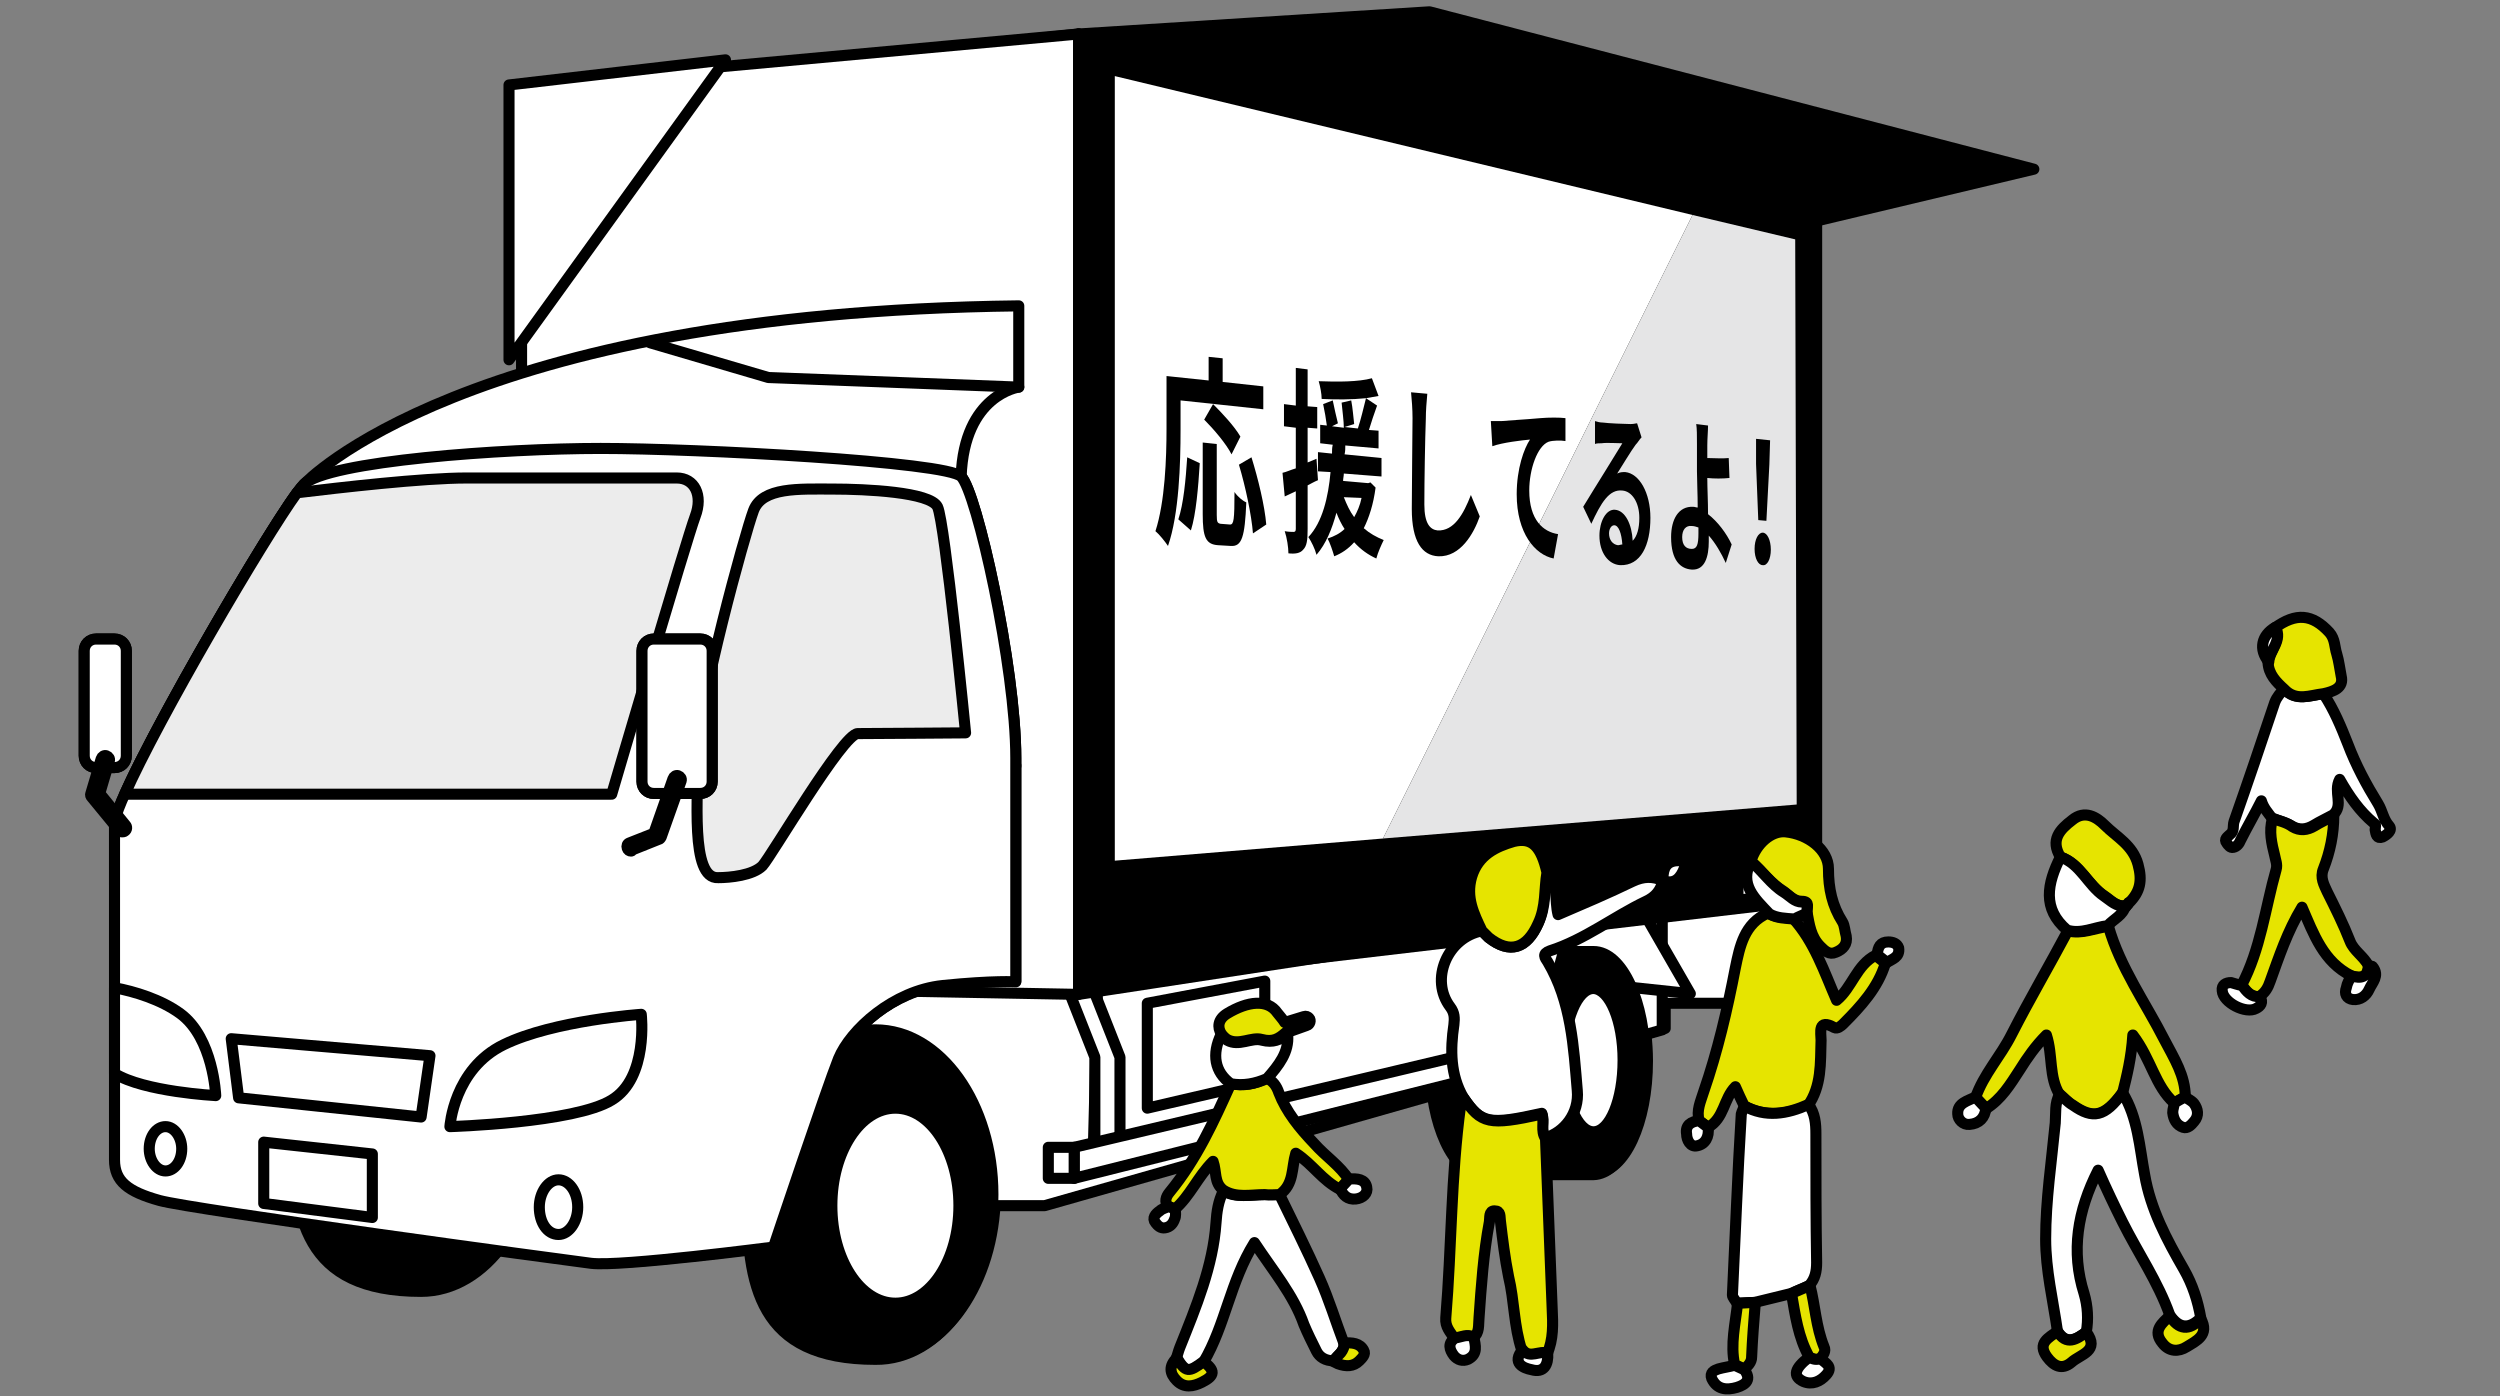 <?xml version="1.0" encoding="utf-8"?>
<!-- Generator: Adobe Illustrator 23.1.1, SVG Export Plug-In . SVG Version: 6.00 Build 0)  -->
<svg version="1.1" id="レイヤー_1" xmlns="http://www.w3.org/2000/svg" xmlns:xlink="http://www.w3.org/1999/xlink" x="0px"
	 y="0px" viewBox="0 0 338.4 189" style="enable-background:new 0 0 338.4 189;" xml:space="preserve">
<rect x="0" y="0" width="338.4" height="189" fill="#808080" stroke="none"/>
<style type="text/css">
	.st0{fill:none;}
	.st1{fill:#FFFFFF;stroke:#000000;stroke-width:1.5;stroke-linecap:round;stroke-linejoin:round;stroke-miterlimit:10;}
	.st2{stroke:#000000;stroke-width:1.5;stroke-linecap:round;stroke-linejoin:round;stroke-miterlimit:10;}
	.st3{fill:#FFFFFF;stroke:#000000;stroke-width:1.5;stroke-linejoin:round;stroke-miterlimit:10;}
	.st4{fill:#ECECEC;stroke:#000000;stroke-width:1.5;stroke-linecap:round;stroke-linejoin:round;stroke-miterlimit:10;}
	.st5{fill:#FFFFFF;}
	.st6{fill:#E5E5E6;}
	.st7{stroke:#000000;stroke-width:1.5;stroke-linejoin:round;stroke-miterlimit:10;}
	.st8{fill:#E6E400;stroke:#000000;stroke-width:1.5;stroke-linejoin:round;stroke-miterlimit:10;}
</style>
<title>imgVoice2</title>
<g>
	<rect x="2450" y="344.5" class="st0" width="337.5" height="189"/>
	<g>
		<g>
			<g>
				<path class="st1" d="M2695.3,375.2l-99.6-25.4l-75.3,8.3v45.3c0,0-27,4.9-29.4,7.3c-0.2,0.2-0.6,0.7-1,1.2l0,0c0,0,0,0,0,0
					c-0.4,0.6-0.9,1.3-1.5,2.2c0,0,0,0,0,0c-0.4,0.6-0.8,1.2-1.2,1.9c0,0,0,0,0,0c-0.4,0.7-0.9,1.4-1.4,2.2c0,0,0,0,0,0
					c-1.2,2-2.6,4.2-4,6.6c0,0,0,0,0,0c-0.6,1-1.1,1.9-1.7,2.9c0,0,0,0,0,0c-7,12-14.7,26.2-14.7,28.7c0,2.1,0,12.2,0,22.3
					c0,0,0,0,0,0c0,4,0,8.1,0,11.6c0,0,0,0,0,0c0,6,0,10.6,0,11.5c0,2.9,1.8,4.3,6.1,5.5c1.6,0.5,9.7,1.7,19.3,3.1
					c1.9,5.7,6.3,9.3,15.9,9.3c4.1,0,7.7-2.1,10.6-5.6c6.5,0.9,11.4,1.5,12.6,1.7c3,0.4,15.4-1,21.4-1.8c0.9,8.7,4.5,15,17.1,15
					c8.4,0,15.3-9.2,15.9-20.9h7l52.5-14.9c0.9,6.2,3.5,10.7,6.7,10.7h15.1c3.9,0,7-6.7,7-15.1c0-1.3-0.1-2.5-0.2-3.7l2.6-0.7V481
					h14.5v-15.4l6-0.9V375.2z"/>
				<g>
					<rect x="2672.4" y="464.2" class="st1" width="16.8" height="16.8"/>
					<polygon class="st1" points="2581.3,508.4 2591.1,508.4 2674.8,484.6 2674.8,464.2 2561.2,474.1 2561.2,489.3 					"/>
					<polygon class="st1" points="2671.3,467.3 2678.5,479.7 2653,477 2654.6,466.4 					"/>
					<path class="st2" d="M2672.4,489.1c0-8.3-3.1-15.1-7-15.1l0,0h-15.1c-3.9,0-7,6.7-7,15.1c0,8.3,3.1,15.1,7,15.1h15.1l0,0
						C2669.3,504.2,2672.4,497.4,2672.4,489.1z"/>
					<polygon class="st1" points="2663,468 2656.8,490.4 2636.2,488.4 2642.7,466.4 					"/>
					<g>
						<polygon class="st1" points="2649.8,469.4 2598.4,477.5 2597.8,500.5 2649.8,489.6 						"/>
						<polygon class="st1" points="2597.2,477.9 2593.8,477.9 2597.9,488.3 2597.9,502.1 2601.3,502.1 2601.3,488.3 						"/>
						<polygon class="st1" points="2595.1,504.7 2653.8,490 2653.8,486.6 2595.1,500.5 						"/>
						<rect x="2591.6" y="500.5" class="st1" width="3.5" height="4.2"/>
					</g>
					<g>
						<path class="st2" d="M2584.2,507c0-12.3-7.1-22.3-15.9-22.3c-10.6,0-17.4,10-17.4,22.3c0,12.3,1.5,22.3,17.4,22.3
							C2577,529.3,2584.2,519.3,2584.2,507z"/>
						<ellipse class="st1" cx="2570.9" cy="508.4" rx="8.6" ry="13.2"/>
					</g>
					<g>
						<path class="st2" d="M2522.6,497.7c0-12.3-7.1-22.3-15.9-22.3c-10.6,0-17.4,10-17.4,22.3c0,12.3,1.5,22.3,17.4,22.3
							C2515.5,520.1,2522.6,510.1,2522.6,497.7z"/>
						<ellipse class="st1" cx="2509.4" cy="499.2" rx="8.6" ry="13.2"/>
					</g>
					<path class="st1" d="M2669.4,488.8c0,5.4-1.8,9.7-4,9.7c-2.2,0-4-4.3-4-9.7c0-5.4,1.8-9.7,4-9.7
						C2667.6,479.1,2669.4,483.4,2669.4,488.8z"/>
					<polygon class="st1" points="2620.9,491.5 2605,495.3 2605,481 2620.9,478 					"/>
				</g>
				<g>
					<g>
						<g>
							<g>
								<g>
									<polygon class="st1" points="2520.4,356.7 2595.7,349.8 2595.7,479.8 2520.4,478.4 									"/>
									<polygon class="st1" points="2595.7,349.8 2695.3,375.2 2695.3,464.7 2595.7,479.8 									"/>
								</g>
							</g>
						</g>
					</g>
				</g>
				<g>
					<path class="st3" d="M2535.6,469.1c4.9-0.7,21.3-3.9,21.3-3.9s8.7-16,10.5-16c1.3,0,13.5-0.2,19.8-0.3c0-0.4,0-0.7,0-1.1
						c0-12.3-5.3-36.1-7.4-38.1c-2-2-35.7-3.8-48.8-3.8s-37,1.7-40.2,4.9c-3.2,3.2-25.6,41.6-25.6,45.9c0,1.1,0,4.2,0,8.3
						c6.7,2.1,18,5.1,27.5,5.1C2507.2,470,2530.7,469.8,2535.6,469.1z"/>
					<path class="st3" d="M2567.4,449.2c-1.8,0-10.5,16-10.5,16s-16.4,3.3-21.3,3.9c-4.9,0.7-28.4,1-42.8,1c-9.4,0-20.8-3-27.5-5.1
						c0,12.7,0,35,0,37.2c0,2.9,1.8,4.3,6.1,5.5c4.3,1.2,54.4,8,58.4,8.5c4,0.5,24.7-2.2,24.7-2.2s7.2-21.5,8.8-25.5
						c1.6-3.9,7.4-9.2,14.1-9.9c6.8-0.7,9.8-0.5,9.8-0.5s0-17,0-29.2C2580.9,449,2568.7,449.2,2567.4,449.2z"/>
					<g>
						<path class="st1" d="M2490.9,410.7c0,0,21.5-23.2,96.7-24.1v11c0,0-7.4,1-7.8,12.1"/>
						<path class="st1" d="M2587.2,478.1c0,0,0-18,0-30.3s-5.3-36.1-7.4-38.1c-2-2-35.7-3.8-48.8-3.8s-37,1.7-40.2,4.9
							c-3.2,3.2-25.6,41.6-25.6,45.9c0,4.3,0,42.6,0,45.5c0,2.9,1.8,4.3,6.1,5.5c4.3,1.2,54.4,8,58.4,8.5c4,0.5,24.7-2.2,24.7-2.2
							s7.2-21.5,8.8-25.5c1.6-3.9,7.4-9.2,14.1-9.9C2584.2,477.9,2587.2,478.1,2587.2,478.1z"/>
						<polygon class="st1" points="2500.2,510 2485.4,508.1 2485.4,499.8 2500.2,501.4 						"/>
						<path class="st4" d="M2544.2,446.8c0-6.2,6.3-29.2,7.5-32.4c1.2-3.2,6.2-2.9,10.7-2.9c4.5,0,13.2,0.4,14.2,2.4
							c1,2,3.8,30.6,3.8,30.6s-12.6,0.1-14.6,0.1c-2,0-11.7,16.6-12.9,17.9c-1.3,1.3-4.4,1.6-6,1.6
							C2543.1,464.2,2544.2,453,2544.2,446.8z"/>
						<path class="st4" d="M2543.8,415.1c1.1-2.9-0.1-5.2-2.5-5.2s-20,0-28.4,0c-6,0-17.2,1.3-23,2c-4.5,6.2-18.9,30.8-23.3,40.8
							h65.9C2532.6,452.7,2542.8,418,2543.8,415.1z"/>
						<polygon class="st3" points="2506.7,496.4 2482,493.8 2481,485.8 2507.9,488.2 						"/>
						<path class="st3" d="M2527.9,508.6c0,2-1.2,3.7-2.6,3.7c-1.5,0-2.6-1.6-2.6-3.7c0-2,1.2-3.7,2.6-3.7
							C2526.7,504.9,2527.9,506.6,2527.9,508.6z"/>
						<path class="st3" d="M2474.3,500.8c0,1.7-1,3-2.2,3s-2.2-1.4-2.2-3c0-1.7,1-3,2.2-3S2474.3,499.1,2474.3,500.8z"/>
						<g>
							<g>
								<path class="st3" d="M2466.8,447.5c0,0.9-0.7,1.6-1.6,1.6h-2.5c-0.9,0-1.6-0.7-1.6-1.6v-14.2c0-0.9,0.7-1.6,1.6-1.6h2.5
									c0.9,0,1.6,0.7,1.6,1.6V447.5z"/>
								<path class="st1" d="M2466.8,447.5c0,0.9-0.7,1.6-1.6,1.6h-2.5c-0.9,0-1.6-0.7-1.6-1.6v-14.2c0-0.9,0.7-1.6,1.6-1.6h2.5
									c0.9,0,1.6,0.7,1.6,1.6V447.5z"/>
							</g>
							<path class="st3" d="M2466.2,457.8c-0.2,0-0.3-0.1-0.4-0.2l-3.7-4.5c-0.1-0.1-0.2-0.3-0.1-0.5l1.4-4.7
								c0.1-0.3,0.4-0.5,0.7-0.4c0.3,0.1,0.5,0.4,0.4,0.7l-1.3,4.4l3.5,4.3c0.2,0.2,0.2,0.6-0.1,0.8
								C2466.5,457.8,2466.4,457.8,2466.2,457.8z"/>
						</g>
						<g>
							<g>
								<path class="st3" d="M2546.1,451c0,0.9-0.7,1.6-1.6,1.6h-6.3c-0.9,0-1.6-0.7-1.6-1.6v-17.7c0-0.9,0.7-1.6,1.6-1.6h6.3
									c0.9,0,1.6,0.7,1.6,1.6V451z"/>
								<path class="st1" d="M2546.1,451c0,0.9-0.7,1.6-1.6,1.6h-6.3c-0.9,0-1.6-0.7-1.6-1.6v-17.7c0-0.9,0.7-1.6,1.6-1.6h6.3
									c0.9,0,1.6,0.7,1.6,1.6V451z"/>
							</g>
							<path class="st3" d="M2535.1,460.4c-0.2,0-0.4-0.1-0.5-0.4c-0.1-0.3,0-0.6,0.3-0.7l3.3-1.3l2.6-7.4c0.1-0.3,0.4-0.5,0.7-0.4
								c0.3,0.1,0.5,0.4,0.4,0.7l-2.7,7.6c-0.1,0.2-0.2,0.3-0.3,0.3l-3.5,1.4C2535.3,460.4,2535.2,460.4,2535.1,460.4z"/>
						</g>
						<path class="st3" d="M2510.6,497.7c0,0,0.5-7.8,7.3-11.1c6.8-3.3,18.6-4.1,18.6-4.1s1,8.6-4,11.6
							C2527.6,497.2,2510.6,497.7,2510.6,497.7z"/>
						<path class="st1" d="M2474.1,482.5c-2.6-1.9-6.2-3-8.9-3.5c0,4,0,8.1,0,11.6c4,2.5,13.7,3,13.7,3S2478.6,485.7,2474.1,482.5z"
							/>
					</g>
				</g>
			</g>
			<g>
				<polygon points="2695.4,467.7 2595.9,479.5 2595.9,349.7 2695.1,375.1 				"/>
				<polygon class="st5" points="2689.9,464.7 2692.4,464.4 2692.4,465.5 2689.9,465.8 				"/>
				<polygon class="st5" points="2685.7,465.1 2688.3,464.8 2688.3,466 2685.7,466.2 				"/>
				<g>
					<polygon class="st5" points="2600.6,355.5 2600.6,461.8 2637,458.8 2678.9,374.3 					"/>
					<polygon class="st6" points="2692.7,377.6 2678.9,374.3 2637,458.8 2693,454.1 					"/>
				</g>
			</g>
			<polyline class="st1" points="2537.7,391.7 2553.8,396.3 2587.6,397.6 			"/>
			<polygon class="st1" points="2518.6,356.8 2547.9,353.3 2518.6,394 			"/>
			<polygon class="st7" points="2595.7,349.8 2643.2,346.8 2725,368.1 2695.3,375.2 2595.7,349.8 			"/>
		</g>
		<g>
			<path class="st3" d="M2764.3,439.1c1.4,2.1,2.4,4.5,3.3,6.8c1.1,2.9,2.5,5.5,4.1,8.1c0.6,1,0.7,2.1,1.5,3
				c0.5,0.6-0.3,1.2-0.9,1.5c-0.8,0.3-0.9-0.4-1-1c0-0.3,0.2-0.7-0.2-0.9c-1.9-1.6-3.3-3.6-4.6-5.9c-0.9,1.7,0.6,3.5-0.9,4.8
				c-0.9,0.5-1.8,0.9-2.6,1.4c-1,0.6-2,0.7-3,0.1c-0.9-0.5-1.8-0.7-2.7-1.1c-0.5-0.7-1.1-1.3-1.4-2.3c-0.9,1.8-1.9,3.5-2.8,5.3
				c-0.2,0.5-0.5,0.9-1,1c-0.4,0.1-0.7-0.3-0.9-0.6c-0.4-0.5,0.1-0.8,0.4-1.1c0.7-0.5,0.4-1.2,0.6-1.8c1.9-5.4,3.7-10.7,5.5-16.1
				c0.3-0.8,0.8-1.3,1.3-1.9C2760.6,440.2,2762.5,439.3,2764.3,439.1z"/>
			<path class="st8" d="M2757.3,456c0.9,0.3,1.9,0.5,2.7,1.1c1,0.6,2,0.5,3-0.1c0.8-0.5,1.7-0.9,2.6-1.4c0,2.5-0.5,4.9-1.4,7.2
				c-0.5,1.2,0.1,2.2,0.5,3.1c1.1,2.2,2.2,4.4,3.1,6.7c0.5,1.3,1.8,2,2.5,3.3c0,1.6-1,1.8-2.3,1.4c-3.8-1.9-5.1-5.6-6.7-9.3
				c-2,3.3-3.1,6.7-4.3,10c-0.3,0.9-0.7,1.6-1.5,2.1c-1.2,0.1-1.8-0.7-2.4-1.5c2.6-4.9,3.2-10.4,4.7-15.7c0.2-0.7-0.1-1.3-0.2-1.9
				C2757.3,459.4,2756.8,457.7,2757.3,456z"/>
			<path class="st8" d="M2764.3,439.1c-1.8,0.2-3.7,1.1-5.3-0.6c-1.1-1-2.1-2-2.2-3.6c0.1-1.6,1.9-2.9,0.9-4.7
				c2.9-2.1,5.1-1.9,7.4,0.6c0.8,0.9,0.7,2,1,2.9c0.3,1,0.4,2,0.6,3C2767,438.3,2765.6,438.8,2764.3,439.1z"/>
			<path class="st3" d="M2753.2,478.7c0.6,0.8,1.2,1.6,2.4,1.5c0.5,0.8,0.1,1.3-0.5,1.6c-1.4,0.8-4.5-0.8-4.6-2.4
				c-0.1-0.8,0.5-1.1,1.2-1.1C2752.1,478.4,2752.7,478.6,2753.2,478.7z"/>
			<path class="st3" d="M2768,477.3c1.3,0.4,2.2,0.2,2.3-1.4c0.2,0.1,0.5,0,0.6,0.2c0.9,1.2-0.1,2.1-0.5,3c-0.4,0.9-1.2,1.5-2.2,1.4
				c-0.9-0.1-1.2-0.8-0.9-1.6C2767.4,478.3,2767.8,477.8,2768,477.3z"/>
			<path class="st3" d="M2757.7,430.2c1,1.8-0.8,3.1-0.9,4.7C2755.5,433.1,2755.8,431.2,2757.7,430.2z"/>
		</g>
		<g>
			<path class="st8" d="M2735.1,470.6c1.6,5.6,5,10.3,7.6,15.4c1.3,2.5,2.8,4.8,2.8,7.7c-0.5,0.3-1,0.6-1.5,0.8
				c-2.6-2.3-3.1-5.9-5.6-9.2c-0.2,3.1-0.8,5.5-1.4,7.9c-2.4,3.2-3.9,3.6-6.7,1.7c-0.6-0.4-1.2-1-1.8-1.5c-1.5-2.4-0.9-5.3-1.8-8.1
				c-1.5,1.5-2.6,3.1-3.6,4.7c-1.3,2-2.5,4-4.6,5.3c-0.5-0.5-0.9-1-1.4-1.5c1.1-3.2,3.4-5.6,4.9-8.6c2.4-4.7,5.1-9.3,7.6-14
				C2731.6,471.8,2733.3,470.8,2735.1,470.6z"/>
			<path class="st3" d="M2728.6,493.4c0.6,0.5,1.1,1.1,1.8,1.5c2.7,1.9,4.3,1.6,6.7-1.7c2.1,3.4,2.3,7.4,3,11.1
				c0.8,4.7,3,8.8,5.3,12.8c1.2,2.1,1.9,4.3,2.3,6.6c-1.6,1.6-3,1.4-4.2-0.4c-1.6-4.5-4.3-8.4-6.4-12.6c-1.1-2.2-2.2-4.5-3.3-7
				c-2.8,5.5-3.7,11-1.9,16.7c0.5,1.7,0.6,3.5,0.3,5.2c-1.3,1-2.7,1.8-3.9-0.1c-0.6-4.2-1.6-8.3-1.6-12.5c0-5.2,0.8-10.5,1.3-15.7
				C2728,495.9,2727.8,494.6,2728.6,493.4z"/>
			<path class="st8" d="M2728.6,461.2c-1.4-2.3-0.1-3.7,1.6-5c1.7-1.4,3.3-0.4,4.4,0.7c1.6,1.6,3.8,2.7,4.5,5.3
				c0.6,2.2,0.3,3.7-1.2,5.2c-0.1,0.2-0.3,0.3-0.4,0.5c0,0,0-0.1,0-0.1c-1.3,0.2-2-0.7-2.9-1.3
				C2732.3,465,2731.3,462.2,2728.6,461.2z"/>
			<path class="st3" d="M2728.6,461.2c2.7,0.9,3.7,3.8,5.9,5.3c0.9,0.6,1.7,1.5,2.9,1.3c-0.3,1.3-1.6,1.8-2.4,2.7
				c-1.8,0.2-3.6,1.2-5.5,0.6C2726.1,468.2,2726.8,464.8,2728.6,461.2z"/>
			<path class="st8" d="M2728.2,525.5c1.2,2,2.6,1.1,3.9,0.1c1.9,2.6-0.8,3-2,4.1c-1.3,1.1-2.4,0.5-3.3-0.7
				C2725.4,527.1,2727,526.3,2728.2,525.5z"/>
			<path class="st8" d="M2743.4,523.3c1.2,1.9,2.6,2.1,4.2,0.4c1.2,2.2-0.6,3-1.9,3.8c-1.1,0.7-2.4,0.7-3.3-0.5
				C2741.1,525.3,2742.5,524.4,2743.4,523.3z"/>
			<path class="st3" d="M2744,494.5c0.5-0.3,1-0.6,1.5-0.8c0.4,0.3,0.9,0.5,1.2,0.9c0.5,0.7,0.7,1.6,0,2.4c-0.4,0.5-0.9,1-1.5,0.8
				c-0.9-0.3-1.3-1.1-1.4-2C2743.9,495.4,2744,494.9,2744,494.5z"/>
			<path class="st3" d="M2717.2,493.8c0.5,0.5,0.9,1,1.4,1.5c-0.1,1.3-0.9,2.1-2.2,2.2c-0.9,0.1-1.6-0.7-1.6-1.4
				C2714.7,494.5,2716.1,494.3,2717.2,493.8z"/>
			<path class="st3" d="M2737.5,467.9c0.1-0.2,0.3-0.3,0.4-0.5C2737.7,467.6,2737.6,467.8,2737.5,467.9z"/>
		</g>
		<g>
			<g>
				<path class="st8" d="M2685.8,495c-0.4-0.8-0.8-1.7-1.2-2.6c-1.6,1.6-1.5,4.3-3.7,5.5c-0.4-0.3-0.8-0.6-1.2-0.9
					c-0.4-1.4,0.2-2.6,0.6-3.9c1.9-5.5,3.2-11.1,4.3-16.8c0.6-2.9,1.2-6,4.4-7.4c1.1,0.6,2.3,0.6,3.4,0.7c2.9,3.2,4.2,7.2,5.9,11.1
					c2.1-1.7,2.7-4.8,5.3-6.1c0.4,0.4,0.9,0.7,1.3,1.1c-1,3.3-3.3,5.8-5.7,8.2c-0.3,0.3-0.8,0.7-1.2,0.5c-2.3-1.3-1.8,0.7-1.8,1.7
					c-0.1,3.1,0.1,6.2-1.8,8.9C2691.7,496.1,2688.8,496.5,2685.8,495z"/>
				<path class="st3" d="M2685.8,495c2.9,1.6,5.8,1.1,8.7-0.2c0.9,1.2,1,2.6,1,4c0,5.8,0,11.6,0.1,17.4c0,1.2-0.2,2.2-1,3.1
					c-0.8,0.4-1.6,0.7-2.5,1.1c-1.6,0.4-3.3,0.8-4.9,1.2c-0.8,0-1.6,0.1-2.4,0.1c-0.2-0.4-0.6-0.8-0.6-1.1
					c0.4-8.2,0.7-16.4,1.2-24.5C2685.5,495.6,2685.7,495.3,2685.8,495z"/>
				<path class="st8" d="M2686.7,461.8c0.7-2.4,2.8-4.2,4.7-4c3,0.3,5.8,2.4,5.8,5c0,2.7,0.5,5,1.9,7.2c0.3,0.5,0.3,1.2,0.5,1.9
					c0.2,1.1-0.4,1.8-1.4,2.2c-0.9,0.4-1.5-0.2-2.1-0.8c-1.3-1.3-1.5-3-1.8-4.6c-0.1-0.6,0.5-1.5-0.7-1.5c-1.1,0-1.7-0.8-2.4-1.3
					C2689.4,464.8,2688.2,463.1,2686.7,461.8z"/>
				<path class="st3" d="M2686.7,461.8c1.6,1.3,2.7,3.1,4.5,4.2c0.8,0.5,1.4,1.3,2.4,1.3c1.1,0,0.6,0.9,0.7,1.5
					c-0.6,0.3-1.2,0.5-1.7,0.8c-1.2-0.1-2.4-0.1-3.4-0.7C2687.2,466.8,2685.1,465,2686.7,461.8z"/>
				<path class="st8" d="M2692.2,520.3c0.8-0.4,1.6-0.7,2.5-1.1c0.7,2.7,0.8,5.6,1.9,8.3c0.3,0.6-0.1,1.1-0.5,1.6
					c-0.5,0.2-1,0.1-1.5-0.2C2693.2,526.2,2692.8,523.2,2692.2,520.3z"/>
				<path class="st8" d="M2684.9,521.7c0.8,0,1.6-0.1,2.4-0.1c-0.2,2.5-0.4,5-0.5,7.4c0,0.7-0.5,1.2-1,1.6c-0.4-0.2-0.9-0.4-1.3-0.6
					C2683.9,527.2,2684.6,524.4,2684.9,521.7z"/>
				<path class="st3" d="M2684.5,530c0.4,0.2,0.9,0.4,1.3,0.6c1,1.3,0.3,2-1,2.4c-1.4,0.4-2.7,0.3-3.4-1.2c-0.3-0.8,0.3-1.1,0.9-1.3
					C2683.1,530.3,2683.8,530.2,2684.5,530z"/>
				<path class="st3" d="M2694.6,528.9c0.5,0.3,1,0.4,1.5,0.2c0.7,0.6,1.8,1.1,0.8,2.2c-0.8,0.9-1.9,1.4-3.1,0.9
					C2692.3,531.5,2692.6,530.4,2694.6,528.9z"/>
				<path class="st3" d="M2679.7,496.9c0.4,0.3,0.8,0.6,1.2,0.9c0.2,1.3-0.4,2.3-1.5,2.5c-0.9,0.2-1.4-0.8-1.4-1.6
					C2677.8,497.5,2678.7,497.1,2679.7,496.9z"/>
				<path class="st3" d="M2705.1,475.6c-0.4-0.4-0.9-0.7-1.3-1.1c0.1-1,0.4-1.7,1.5-1.7c0.6,0,1.2,0.2,1.4,0.8
					C2707,474.8,2705.8,475.1,2705.1,475.6z"/>
			</g>
			<g>
				<path class="st3" d="M2647.9,493.8c-1.8-3.1-1.8-6.5-1.3-9.9c0.1-0.9,0.1-1.6-0.5-2.4c-2.8-3.7-0.4-9.4,4.3-10.3
					c0.3,0.3,0.6,0.6,0.9,0.9c2.9,2.3,5.2,1.4,6.7-1.9c1-2.3,0.7-4.6,1.2-6.9c1.6,1.6,1,3.7,1.5,5.7c3.5-1.5,6.8-2.9,10.1-4.5
					c1.5-0.7,2.7-0.7,4.1-0.1l0,0c-0.3,1.3-1,2.2-2.3,2.8c-4.4,2.1-8.3,5.2-13,6.7c-1.1,0.4-0.7,0.9-0.3,1.5
					c3.2,5.4,3.5,11.5,4,17.4c0.3,3.1-1.8,5.7-4.3,6.4c-0.8-1-0.1-2.2-0.5-3.3C2651.3,497.6,2650.2,497.3,2647.9,493.8z"/>
				<path class="st8" d="M2647.9,493.8c2.4,3.5,3.4,3.8,10.6,2.2c0.4,1-0.2,2.3,0.5,3.3c0.3,7.7,0.6,15.4,0.9,23
					c0.1,2.1,0.2,4.2-0.7,6.2c-1.1-0.5-2.4,0.8-3.4-0.5c-1.1-3.3-1-6.7-1.8-10c-0.5-2.5-0.8-5-1.1-7.5c-0.1-0.6,0.1-1.4-0.8-1.4
					c-0.8,0-0.6,0.9-0.7,1.5c-0.8,4.3-1.1,8.7-1.4,13c-0.1,1,0.1,2-0.8,2.7c-0.8-0.5-1.7,0-2.5,0.1c-0.6-0.9-1.3-1.6-1.2-2.8
					c0.8-9.6,0.7-19.2,2-28.7C2647.6,494.4,2647.8,494.1,2647.9,493.8z"/>
				<path class="st8" d="M2659.1,463.3c-0.4,2.3-0.1,4.6-1.2,6.9c-1.5,3.4-3.8,4.2-6.7,1.9c-0.3-0.3-0.6-0.6-0.9-0.9
					c-1.1-2.3-2.2-4.5-1.4-7.3c0.9-3,3.3-4.1,5.7-4.8C2657.1,458.5,2658.3,459.8,2659.1,463.3z"/>
				<path class="st3" d="M2646.8,526.3c0.8-0.1,1.6-0.6,2.5-0.1c0.2,1.1,0.6,2.3-0.8,3c-0.7,0.3-1.4,0.1-1.9-0.5
					C2645.9,527.9,2645.6,527,2646.8,526.3z"/>
				<path class="st3" d="M2655.8,528c1,1.3,2.3,0,3.4,0.5c0.1,1.5-0.5,2.7-2.2,2.2C2655.9,530.4,2654.4,529.7,2655.8,528z"/>
				<path class="st3" d="M2674.9,464.4c0-0.1,0-0.2,0-0.3c0-1.4,0.5-2.4,2.1-2.4c0.6,0,1.1,0.4,0.8,1
					C2677.2,464,2676.4,465,2674.9,464.4C2674.8,464.4,2674.9,464.4,2674.9,464.4z"/>
			</g>
		</g>
		<g>
			<g>
				<path d="M2609.5,403.4c0,4.5-0.2,11.4-1.7,15.7c-0.4-0.6-1.2-1.6-1.7-2c1.3-4,1.5-9.9,1.5-13.9l0-7.1l5.7,0.6l0-3.2l1.9,0.2
					l0,3.2l5.5,0.6l0,3.1l-11.2-1.2L2609.5,403.4z M2609.2,415.5c0.7-2.1,1-5.3,1.2-8.4l1.7,0.8c-0.2,3.2-0.5,6.9-1.2,9.1
					L2609.2,415.5z M2616.3,416.2c0.5,0,0.6-0.6,0.6-4.4c0.4,0.6,1.1,1.2,1.6,1.4c-0.2,4.7-0.6,6-2.1,5.9l-1.7-0.1
					c-1.7-0.1-2.1-1.1-2.1-4.2l0-9.7l1.9,0.2l0,9.6c0,1,0.1,1.1,0.5,1.2L2616.3,416.2z M2616.4,406.8c-0.7-1.4-2.4-3.4-3.7-4.7
					l1.2-2.1c1.2,1.2,2.9,3,3.7,4.4L2616.4,406.8z M2619.1,407.1c0.9,2.9,1.8,6.6,2,9.1l-1.8,1.2c-0.2-2.5-1-6.3-1.9-9.3
					L2619.1,407.1z"/>
				<path d="M2628.2,410.3c-0.5,0.2-1,0.5-1.4,0.7l0,5.9c0,1.5-0.1,2.3-0.6,2.8c-0.4,0.5-1.1,0.6-2,0.5c0-0.8-0.2-2.1-0.5-3
					c0.5,0.1,1.1,0.1,1.2,0.1c0.2,0,0.3-0.1,0.3-0.4l0-5.1l-1.5,0.7l-0.3-3.2c0.5-0.1,1.1-0.4,1.8-0.6l0-5.5l-1.6-0.2l0-3l1.6,0.2
					l0-5.1l1.6,0.2l0,5l1.3,0.1l0,2.9l-1.3-0.1l0,4.7l1.2-0.5L2628.2,410.3z M2635.9,411.2c-0.3,2.3-0.9,4.1-1.6,5.5
					c0.8,0.7,1.7,1.2,2.7,1.6c-0.3,0.6-0.8,1.7-1,2.5c-1.1-0.5-2.1-1.2-3-2.2c-0.8,0.9-1.7,1.5-2.7,1.9c-0.2-0.7-0.6-1.9-0.9-2.4
					c0.9-0.3,1.7-0.7,2.3-1.3c-0.4-0.6-0.8-1.4-1.1-2.2c-0.6,2.2-1.4,4.2-2.7,5.7c-0.2-0.8-0.7-1.8-1.1-2.4c1.9-2,2.7-5.4,3-8.8
					l-1.7-0.1l0-2.6l1.9,0.2c0-0.4,0-0.8,0.1-1.2l-1.7-0.2l0-2.5l0.9,0.1c-0.1-0.8-0.3-2-0.5-2.9l1.3-0.5c0.2,1,0.5,2.3,0.7,3.1
					l-0.8,0.4l1.6,0.2c0-0.9-0.2-2.3-0.3-3.4l1.3-0.3c0.2,1,0.3,2.4,0.4,3.2l-1.3,0.4l1.8,0.2c0.4-1.2,0.8-2.9,1.1-4.1
					c-1.9,0.2-4.1,0.2-6,0.1c0-0.7-0.2-1.7-0.4-2.4c2.5,0.1,5.4,0.1,7.2-0.4l0.9,2.4c-0.5,0.1-1.1,0.2-1.7,0.3l1.5,1
					c-0.4,1.1-0.8,2.3-1.1,3.3l1.3,0.1l0,2.4l-4.5-0.4c0,0.4,0,0.8-0.1,1.2l5,0.5l0,2.5l-5.1-0.4c0,0.3-0.1,0.7-0.1,1l3.4,0.3
					l0.3-0.1L2635.9,411.2z M2631.6,412.5c0.4,1,0.8,1.9,1.4,2.7c0.4-0.7,0.8-1.6,1-2.6L2631.6,412.5z"/>
				<path d="M2642.9,398.6c-0.1,1.1-0.2,2.3-0.2,3.4c-0.1,2.7-0.2,8.4-0.2,11.6c0,2.6,0.8,3.4,1.8,3.5c2.2,0.1,3.5-2.2,4.5-4.8
					l1.2,2.9c-0.8,2.3-2.6,5.5-5.6,5.4c-2.2-0.1-3.6-2-3.6-6.4c0-3.4,0.1-10.1,0.1-12.3c0-1.2-0.1-2.5-0.2-3.5L2642.9,398.6z"/>
				<path d="M2652.9,402.2c1-0.1,3.1-0.2,5.3-0.4c1.2-0.1,2.6-0.1,3.4,0l0,3.1c-0.6-0.1-1.7-0.1-2.3,0.1c-1.5,0.6-2.6,3.7-2.6,6.6
					c0,4,1.9,5.6,3.9,5.9l-0.6,3.3c-2.5-0.5-5-3.4-5-8.7c0-3.5,1-6.2,1.8-7.4c-1.1,0.1-3.7,0.4-5.1,0.9l-0.2-3.4
					C2652.1,402.2,2652.6,402.2,2652.9,402.2z"/>
				<path d="M2671.9,404.4c-0.3,0.3-0.5,0.7-0.8,1c-0.6,0.8-1.8,2.8-2.5,3.9c0.4-0.2,0.7-0.2,1.1-0.2c1.9,0.2,3.4,2.8,3.4,6.2
					c0,3.7-1.3,6.5-4.1,6.4c-1.6-0.1-2.8-1.7-2.8-4c0-1.9,0.9-3.6,2.1-3.5c1.4,0.1,2.3,2,2.4,4.2c0.6-0.6,0.9-1.7,0.9-3.1
					c0-2.1-1-3.6-2.3-3.7c-1.8-0.2-2.9,1.7-4.2,4.5l-1.1-2.3c0.8-1.3,2.2-3.6,2.9-4.7c0.6-1,1.8-2.9,2.4-3.9c-0.6,0-2.2-0.1-2.8,0
					c-0.3,0-0.7,0-0.9,0.1l0-3.1c0.3,0.1,0.7,0.2,1.1,0.2c0.6,0.1,3.1,0.2,3.7,0.2c0.5,0,0.7-0.1,0.9-0.1L2671.9,404.4z
					 M2669.3,418.9c-0.1-1.5-0.5-2.6-1.1-2.6c-0.4,0-0.7,0.5-0.7,1.1c0,0.9,0.5,1.5,1.2,1.6C2668.9,419,2669.1,419,2669.3,418.9z"/>
				<path d="M2683.4,421.4c-0.6-1.3-1.4-2.7-2.3-3.7c0,0.3,0,0.6,0,0.8c0,2-0.5,3.9-2.3,3.8c-1.5-0.1-2.8-1.2-2.8-4.4
					c0-2.4,1-4.2,3-4.1c0.2,0,0.4,0.1,0.6,0.1c0-1.8-0.1-3.7-0.1-4.9c0-1.4,0-2.7,0-3.7c0-1.1,0-2.1-0.1-2.7l1.6,0.2
					c0,0.7-0.1,1.8-0.1,2.7c0,0.5,0,1.1,0,1.7c0.8,0,2.1,0.1,2.9,0l0.1,2.7c-0.9,0.1-2.1,0.1-3,0c0,1.4,0.1,3.2,0.1,4.9
					c1.3,1,2.5,2.6,3.2,4.1L2683.4,421.4z M2679.6,416.6c-0.3-0.1-0.6-0.2-0.9-0.2c-0.8-0.1-1.3,0.5-1.3,1.5c0,1.1,0.5,1.6,1.3,1.6
					c0.7,0,0.9-0.6,0.9-2.1C2679.6,417.2,2679.6,416.9,2679.6,416.6z"/>
				<path d="M2687.2,419.5c0-1.3,0.5-2.2,1.1-2.2c0.6,0,1.1,1,1.1,2.3c0,1.3-0.5,2.2-1.1,2.1
					C2687.7,421.7,2687.2,420.8,2687.2,419.5z M2687.4,408l0-3.4l1.9,0.2l-0.1,3.3l-0.4,7.6l-1.1-0.1L2687.4,408z"/>
			</g>
		</g>
	</g>
	<g>
		<path class="st3" d="M2620.9,507c0.7,0,1.3,0,2,0c1.8,3.7,3.7,7.5,5.4,11.3c1.3,2.9,2.2,5.9,3.3,8.8c0.1,0.5-0.1,0.9-0.4,1.3
			s-0.7,0.7-1,1.1l0,0v0c-1.1,0-1.9-0.5-2.3-1.3c-0.6-1.2-1.2-2.4-1.7-3.6c-1.4-4-4.2-7.3-6.7-11.1c-3.3,5.3-3.9,11.1-6.9,16.2
			c-2,1.5-2.4,1.4-3.7-0.5c0.2-0.5,0.3-1,0.5-1.5c2.2-5.5,4.5-11,4.9-16.9c0.1-1.5,0.3-2.9,1-4.3C2617,507.5,2619,506.9,2620.9,507z
			"/>
		<path class="st8" d="M2608,506.6c3.7-4.5,6-9.6,8.3-14.7c1.7,0.3,3.3,0.1,4.8-0.8c0.9,0.4,1.4,1.1,1.7,2c1,2.6,2.8,4.8,4.8,6.9
			c1.5,1.7,3.5,3,4.7,4.9c-0.4,0.4-0.8,0.9-1.2,1.3c-2.4-1.2-3.7-3.4-6-4.9c-0.6,2-0.2,4.2-2.2,5.6c-0.7,0-1.3,0.1-2,0
			c-1.9,0-3.9,0.5-5.6-0.6c-1.3-1-0.9-2.5-1.4-3.9c-2.1,2.1-3.1,4.7-5.2,6.5c-0.3-0.1-0.6-0.3-0.9-0.4
			C2607.3,507.9,2607.5,507.2,2608,506.6z"/>
		<path class="st3" d="M2616.3,491.9c-2.2-1.6-2.6-4-1.3-6.7c0.2,0.3,0.5,0.5,0.8,0.8c1.6,0.9,3.3-0.4,4.7,0
			c1.6,0.4,2.4-0.1,3.4-0.7l0.1,0c0.2,2.3-1.2,4.1-2.8,5.9C2619.7,492,2618.1,492.2,2616.3,491.9z"/>
		<path class="st8" d="M2620.5,485.9c-1.4-0.4-3.1,0.9-4.7,0c-0.3-0.2-0.6-0.5-0.8-0.8c-0.5-0.8-0.5-1.9,0.8-2.7
			c2.8-1.7,5.5-2,6.8-0.1c0.3,0.4,0.7,0.8,1,1.3l2.6-0.8c0.3-0.1,0.5,0,0.7,0.2c0.3,0.3,0.1,0.9-0.3,1l-2.8,1l-0.1,0
			C2622.9,485.9,2622.1,486.4,2620.5,485.9z"/>
		<path class="st8" d="M2612.6,529.6c1.6,1.2,1.6,1.9-0.2,2.8c-1.2,0.6-2.4,0.8-3.4-0.2c-1-1-1.1-2,0-3.1
			C2610.2,531,2610.6,531.1,2612.6,529.6z"/>
		<path class="st8" d="M2631.2,528.3c0.3-0.4,0.5-0.8,0.4-1.3c1.1-0.1,2.2,0,2.7,1c0.3,0.5-0.2,1-0.6,1.4c-0.8,0.8-1.8,0.8-2.9,0.4
			c-0.2-0.1-0.4-0.2-0.6-0.3l0,0C2630.6,529,2630.9,528.7,2631.2,528.3z"/>
		<path class="st3" d="M2634.7,506c0.2,0.8-0.5,1.5-1.5,1.6c-1.1,0.1-1.7-0.5-2.1-1.4c0.4-0.4,0.8-0.9,1.2-1.3
			C2633.4,504.7,2634.5,504.9,2634.7,506z"/>
		<path class="st3" d="M2606.7,509.1c0.3-0.3,0.8-0.4,1.2-0.6c0.3,0.1,0.6,0.3,0.9,0.4c0,0.4,0.1,0.9-0.1,1.3
			c-0.2,0.6-0.6,1.1-1.3,1.2c-0.6,0.1-1-0.3-1.3-0.7C2605.7,510.1,2606.1,509.6,2606.7,509.1z"/>
	</g>
</g>
<g>
	<rect x="0.2" y="-0.8" class="st0" width="337.5" height="189"/>
	<g>
		<g>
			<g>
				<path class="st1" d="M245.5,30L146,4.6l-75.3,8.3v45.3c0,0-27,4.9-29.4,7.3c-0.2,0.2-0.6,0.7-1,1.2l0,0c0,0,0,0,0,0
					c-0.4,0.6-0.9,1.3-1.5,2.2c0,0,0,0,0,0c-0.4,0.6-0.8,1.2-1.2,1.9c0,0,0,0,0,0c-0.4,0.7-0.9,1.4-1.4,2.2c0,0,0,0,0,0
					c-1.2,2-2.6,4.2-4,6.6c0,0,0,0,0,0c-0.6,1-1.1,1.9-1.7,2.9c0,0,0,0,0,0c-7,12-14.7,26.2-14.7,28.7c0,2.1,0,12.2,0,22.3
					c0,0,0,0,0,0c0,4,0,8.1,0,11.6c0,0,0,0,0,0c0,6,0,10.6,0,11.5c0,2.9,1.8,4.3,6.1,5.5c1.6,0.5,9.7,1.7,19.3,3.1
					c1.9,5.7,6.3,9.3,15.9,9.3c4.1,0,7.7-2.1,10.6-5.6c6.5,0.9,11.4,1.5,12.6,1.7c3,0.4,15.4-1,21.4-1.8c0.9,8.7,4.5,15,17.1,15
					c8.4,0,15.3-9.2,15.9-20.9h7l52.5-14.9c0.9,6.2,3.5,10.7,6.7,10.7h15.1c3.9,0,7-6.7,7-15.1c0-1.3-0.1-2.5-0.2-3.7l2.6-0.7v-3.6
					h14.5v-15.4l6-0.9V30z"/>
				<g>
					<rect x="222.7" y="119" class="st1" width="16.8" height="16.8"/>
					<polygon class="st1" points="131.5,163.2 141.4,163.2 225,139.4 225,119 111.4,128.9 111.4,144.1 					"/>
					<polygon class="st1" points="221.6,122 228.8,134.5 203.3,131.8 204.9,121.2 					"/>
					<path class="st2" d="M222.7,143.9c0-8.3-3.1-15.1-7-15.1l0,0h-15.1c-3.9,0-7,6.7-7,15.1c0,8.3,3.1,15.1,7,15.1h15.1l0,0
						C219.5,158.9,222.7,152.2,222.7,143.9z"/>
					<polygon class="st1" points="213.3,122.8 207.1,145.2 186.5,143.2 193,121.2 					"/>
					<g>
						<polygon class="st1" points="200.1,124.1 148.6,132.2 148,155.3 200.1,144.4 						"/>
						<polygon class="st1" points="147.5,132.7 144.1,132.7 148.2,143.1 148.2,156.8 151.6,156.8 151.6,143.1 						"/>
						<polygon class="st1" points="145.4,159.5 204,144.8 204,141.4 145.4,155.3 						"/>
						<rect x="141.9" y="155.3" class="st1" width="3.5" height="4.2"/>
					</g>
					<g>
						<path class="st2" d="M134.4,161.7c0-12.3-7.1-22.3-15.9-22.3c-10.6,0-17.4,10-17.4,22.3c0,12.3,1.5,22.3,17.4,22.3
							C127.3,184.1,134.4,174.1,134.4,161.7z"/>
						<ellipse class="st1" cx="121.2" cy="163.2" rx="8.6" ry="13.2"/>
					</g>
					<g>
						<path class="st2" d="M72.9,152.5c0-12.3-7.1-22.3-15.9-22.3c-10.6,0-17.4,10-17.4,22.3c0,12.3,1.5,22.3,17.4,22.3
							C65.8,174.8,72.9,164.8,72.9,152.5z"/>
						<ellipse class="st1" cx="59.6" cy="153.9" rx="8.6" ry="13.2"/>
					</g>
					<path class="st1" d="M219.7,143.5c0,5.4-1.8,9.7-4,9.7c-2.2,0-4-4.3-4-9.7c0-5.4,1.8-9.7,4-9.7
						C217.9,133.9,219.7,138.2,219.7,143.5z"/>
					<polygon class="st1" points="171.2,146.3 155.3,150 155.3,135.8 171.2,132.8 					"/>
				</g>
				<g>
					<g>
						<g>
							<g>
								<g>
									<polygon class="st1" points="70.6,11.5 146,4.6 146,134.6 70.6,133.2 									"/>
									<polygon class="st1" points="146,4.6 245.5,30 245.5,119.4 146,134.6 									"/>
								</g>
							</g>
						</g>
					</g>
				</g>
				<g>
					<path class="st3" d="M85.9,123.9c4.9-0.7,21.3-3.9,21.3-3.9s8.7-16,10.5-16c1.3,0,13.5-0.2,19.8-0.3c0-0.4,0-0.7,0-1.1
						c0-12.3-5.3-36.1-7.4-38.1c-2-2-35.7-3.8-48.8-3.8c-13.1,0-37,1.7-40.2,4.9c-3.2,3.2-25.6,41.6-25.6,45.9c0,1.1,0,4.2,0,8.3
						c6.7,2.1,18,5.1,27.5,5.1C57.5,124.8,80.9,124.5,85.9,123.9z"/>
					<path class="st3" d="M117.7,103.9c-1.8,0-10.5,16-10.5,16s-16.4,3.3-21.3,3.9c-4.9,0.7-28.4,1-42.8,1c-9.4,0-20.8-3-27.5-5.1
						c0,12.7,0,35,0,37.2c0,2.9,1.8,4.3,6.1,5.5c4.3,1.2,54.4,8,58.4,8.5c4,0.5,24.7-2.2,24.7-2.2s7.2-21.5,8.8-25.5
						c1.6-3.9,7.4-9.2,14.1-9.9s9.8-0.5,9.8-0.5s0-17,0-29.2C131.2,103.8,119,103.9,117.7,103.9z"/>
					<g>
						<path class="st1" d="M41.2,65.5c0,0,21.5-23.2,96.7-24.1v11c0,0-7.4,1-7.8,12.1"/>
						<path class="st1" d="M137.5,132.9c0,0,0-18,0-30.3s-5.3-36.1-7.4-38.1c-2-2-35.7-3.8-48.8-3.8c-13.1,0-37,1.7-40.2,4.9
							c-3.2,3.2-25.6,41.6-25.6,45.9c0,4.3,0,42.6,0,45.5c0,2.9,1.8,4.3,6.1,5.5c4.3,1.2,54.4,8,58.4,8.5c4,0.5,24.7-2.2,24.7-2.2
							s7.2-21.5,8.8-25.5c1.6-3.9,7.4-9.2,14.1-9.9C134.5,132.7,137.5,132.9,137.5,132.9z"/>
						<polygon class="st1" points="50.4,164.8 35.7,162.9 35.7,154.6 50.4,156.2 						"/>
						<path class="st4" d="M94.5,101.5c0-6.2,6.3-29.2,7.5-32.4c1.2-3.2,6.2-2.9,10.7-2.9c4.5,0,13.2,0.4,14.2,2.4
							c1,2,3.8,30.6,3.8,30.6s-12.6,0.1-14.6,0.1c-2,0-11.7,16.6-12.9,17.9c-1.3,1.3-4.4,1.6-6,1.6C93.4,119,94.5,107.8,94.5,101.5z
							"/>
						<path class="st4" d="M94.1,69.9c1.1-2.9-0.1-5.2-2.5-5.2c-2.4,0-20,0-28.4,0c-6,0-17.2,1.3-23,2c-4.5,6.2-18.9,30.8-23.3,40.8
							h65.9C82.8,107.5,93,72.8,94.1,69.9z"/>
						<polygon class="st3" points="57,151.2 32.3,148.6 31.3,140.6 58.2,142.9 						"/>
						<path class="st3" d="M78.2,163.4c0,2-1.2,3.7-2.6,3.7c-1.5,0-2.6-1.6-2.6-3.7c0-2,1.2-3.7,2.6-3.7
							C77,159.7,78.2,161.3,78.2,163.4z"/>
						<path class="st3" d="M24.6,155.5c0,1.7-1,3-2.2,3c-1.2,0-2.2-1.4-2.2-3c0-1.7,1-3,2.2-3C23.6,152.5,24.6,153.9,24.6,155.5z"/>
						<g>
							<g>
								<path class="st3" d="M17.1,102.3c0,0.9-0.7,1.6-1.6,1.6H13c-0.9,0-1.6-0.7-1.6-1.6V88.1c0-0.9,0.7-1.6,1.6-1.6h2.5
									c0.9,0,1.6,0.7,1.6,1.6V102.3z"/>
								<path class="st1" d="M17.1,102.3c0,0.9-0.7,1.6-1.6,1.6H13c-0.9,0-1.6-0.7-1.6-1.6V88.1c0-0.9,0.7-1.6,1.6-1.6h2.5
									c0.9,0,1.6,0.7,1.6,1.6V102.3z"/>
							</g>
							<path class="st3" d="M16.5,112.6c-0.2,0-0.3-0.1-0.4-0.2l-3.7-4.5c-0.1-0.1-0.2-0.3-0.1-0.5l1.4-4.7c0.1-0.3,0.4-0.5,0.7-0.4
								c0.3,0.1,0.5,0.4,0.4,0.7l-1.3,4.4l3.5,4.3c0.2,0.2,0.2,0.6-0.1,0.8C16.8,112.6,16.6,112.6,16.5,112.6z"/>
						</g>
						<g>
							<g>
								<path class="st3" d="M96.4,105.8c0,0.9-0.7,1.6-1.6,1.6h-6.3c-0.9,0-1.6-0.7-1.6-1.6V88.1c0-0.9,0.7-1.6,1.6-1.6h6.3
									c0.9,0,1.6,0.7,1.6,1.6V105.8z"/>
								<path class="st1" d="M96.4,105.8c0,0.9-0.7,1.6-1.6,1.6h-6.3c-0.9,0-1.6-0.7-1.6-1.6V88.1c0-0.9,0.7-1.6,1.6-1.6h6.3
									c0.9,0,1.6,0.7,1.6,1.6V105.8z"/>
							</g>
							<path class="st3" d="M85.4,115.2c-0.2,0-0.4-0.1-0.5-0.4c-0.1-0.3,0-0.6,0.3-0.7l3.3-1.3l2.6-7.4c0.1-0.3,0.4-0.5,0.7-0.4
								c0.3,0.1,0.5,0.4,0.4,0.7l-2.7,7.6c-0.1,0.2-0.2,0.3-0.3,0.3l-3.5,1.4C85.5,115.2,85.5,115.2,85.4,115.2z"/>
						</g>
						<path class="st3" d="M60.9,152.5c0,0,0.5-7.8,7.3-11.1c6.8-3.3,18.6-4.1,18.6-4.1s1,8.6-4,11.6
							C77.8,152,60.9,152.5,60.9,152.5z"/>
						<path class="st1" d="M24.4,137.2c-2.6-1.9-6.2-3-8.9-3.5c0,4,0,8.1,0,11.6c4,2.5,13.7,3,13.7,3S28.9,140.5,24.4,137.2z"/>
					</g>
				</g>
			</g>
			<g>
				<polygon points="245.7,122.5 146.2,134.2 146.2,4.4 245.4,29.9 				"/>
				<polygon class="st5" points="240.1,119.4 242.6,119.2 242.7,120.3 240.1,120.6 				"/>
				<polygon class="st5" points="236,119.9 238.6,119.6 238.6,120.7 236,121 				"/>
				<g>
					<polygon class="st5" points="150.9,10.3 150.9,116.5 187.2,113.5 229.1,29.1 					"/>
					<polygon class="st6" points="243,32.4 229.1,29.1 187.2,113.5 243.2,108.9 					"/>
				</g>
			</g>
			<polyline class="st1" points="88,46.4 104,51.1 137.9,52.4 			"/>
			<polygon class="st1" points="68.9,11.5 98.2,8.1 68.9,48.7 			"/>
			<polygon class="st7" points="146,4.6 193.5,1.6 275.3,22.9 245.5,30 146,4.6 			"/>
		</g>
		<g>
			<path class="st3" d="M314.5,93.9c1.4,2.1,2.4,4.5,3.3,6.8c1.1,2.9,2.5,5.5,4.1,8.1c0.6,1,0.7,2.1,1.5,3c0.5,0.6-0.3,1.2-0.9,1.5
				c-0.8,0.3-0.9-0.4-1-1c0-0.3,0.2-0.7-0.2-0.9c-1.9-1.6-3.3-3.6-4.6-5.9c-0.9,1.7,0.6,3.5-0.9,4.8c-0.9,0.5-1.8,0.9-2.6,1.4
				c-1,0.6-2,0.7-3,0.1c-0.9-0.5-1.8-0.7-2.7-1.1c-0.5-0.7-1.1-1.3-1.4-2.3c-0.9,1.8-1.9,3.5-2.8,5.3c-0.2,0.5-0.5,0.9-1,1
				c-0.4,0.1-0.7-0.3-0.9-0.6c-0.4-0.5,0.1-0.8,0.4-1.1c0.7-0.5,0.4-1.2,0.6-1.8c1.9-5.4,3.7-10.7,5.5-16.1c0.3-0.8,0.8-1.3,1.3-1.9
				C310.8,95,312.7,94.1,314.5,93.9z"/>
			<path class="st8" d="M307.6,110.8c0.9,0.3,1.9,0.5,2.7,1.1c1,0.6,2,0.5,3-0.1c0.8-0.5,1.7-0.9,2.6-1.4c0,2.5-0.5,4.9-1.4,7.2
				c-0.5,1.2,0.1,2.2,0.5,3.1c1.1,2.2,2.2,4.4,3.1,6.7c0.5,1.3,1.8,2,2.5,3.3c0,1.6-1,1.8-2.3,1.4c-3.8-1.9-5.1-5.6-6.7-9.3
				c-2,3.3-3.1,6.7-4.3,10c-0.3,0.9-0.7,1.6-1.5,2.1c-1.2,0.1-1.8-0.7-2.4-1.5c2.6-4.9,3.2-10.4,4.7-15.7c0.2-0.7-0.1-1.3-0.2-1.9
				C307.5,114.2,307.1,112.5,307.6,110.8z"/>
			<path class="st8" d="M314.5,93.9c-1.8,0.2-3.7,1.1-5.3-0.6c-1.1-1-2.1-2-2.2-3.6c0.1-1.6,1.9-2.9,0.9-4.7
				c2.9-2.1,5.1-1.9,7.4,0.6c0.8,0.9,0.7,2,1,2.9c0.3,1,0.4,2,0.6,3C317.3,93.1,315.9,93.6,314.5,93.9z"/>
			<path class="st3" d="M303.5,133.4c0.6,0.8,1.2,1.6,2.4,1.5c0.5,0.8,0.1,1.3-0.5,1.6c-1.4,0.8-4.5-0.8-4.6-2.4
				c-0.1-0.8,0.5-1.1,1.2-1.1C302.4,133.1,302.9,133.3,303.5,133.4z"/>
			<path class="st3" d="M318.3,132.1c1.3,0.4,2.2,0.2,2.3-1.4c0.2,0.1,0.5,0,0.6,0.2c0.9,1.2-0.1,2.1-0.5,3
				c-0.4,0.9-1.2,1.5-2.2,1.4c-0.9-0.1-1.2-0.8-0.9-1.6C317.7,133.1,318,132.6,318.3,132.1z"/>
			<path class="st3" d="M308,84.9c1,1.8-0.8,3.1-0.9,4.7C305.7,87.9,306.1,86,308,84.9z"/>
		</g>
		<g>
			<path class="st8" d="M285.4,125.4c1.6,5.6,5,10.3,7.6,15.4c1.3,2.5,2.8,4.8,2.8,7.7c-0.5,0.3-1,0.6-1.5,0.8
				c-2.6-2.3-3.1-5.9-5.6-9.2c-0.2,3.1-0.8,5.5-1.4,7.9c-2.4,3.2-3.9,3.6-6.7,1.7c-0.6-0.4-1.2-1-1.8-1.5c-1.5-2.4-0.9-5.3-1.8-8.1
				c-1.5,1.5-2.6,3.1-3.6,4.7c-1.3,2-2.5,4-4.6,5.3c-0.5-0.5-0.9-1-1.4-1.5c1.1-3.2,3.4-5.6,4.9-8.6c2.4-4.7,5.1-9.3,7.6-14
				C281.8,126.5,283.6,125.6,285.4,125.4z"/>
			<path class="st3" d="M278.8,148.1c0.6,0.5,1.1,1.1,1.8,1.5c2.7,1.9,4.3,1.6,6.7-1.7c2.1,3.4,2.3,7.4,3,11.1
				c0.8,4.7,3,8.8,5.3,12.8c1.2,2.1,1.9,4.3,2.3,6.6c-1.6,1.6-3,1.4-4.2-0.4c-1.6-4.5-4.3-8.4-6.4-12.6c-1.1-2.2-2.2-4.5-3.3-7
				c-2.8,5.5-3.7,11-1.9,16.7c0.5,1.7,0.6,3.5,0.3,5.2c-1.3,1-2.7,1.8-3.9-0.1c-0.6-4.2-1.6-8.3-1.6-12.5c0-5.2,0.8-10.5,1.3-15.7
				C278.3,150.7,278.1,149.3,278.8,148.1z"/>
			<path class="st8" d="M278.9,116c-1.4-2.3-0.1-3.7,1.6-5c1.7-1.4,3.3-0.4,4.4,0.7c1.6,1.6,3.8,2.7,4.5,5.3
				c0.6,2.2,0.3,3.7-1.2,5.2c-0.1,0.2-0.3,0.3-0.4,0.5c0,0,0-0.1,0-0.1c-1.3,0.2-2-0.7-2.9-1.3C282.6,119.8,281.6,117,278.9,116z"/>
			<path class="st3" d="M278.9,116c2.7,0.9,3.7,3.8,5.9,5.3c0.9,0.6,1.7,1.5,2.9,1.3c-0.3,1.3-1.6,1.8-2.4,2.7
				c-1.8,0.2-3.6,1.2-5.5,0.6C276.4,123,277.1,119.6,278.9,116z"/>
			<path class="st8" d="M278.5,180.2c1.2,2,2.6,1.1,3.9,0.1c1.9,2.6-0.8,3-2,4.1c-1.3,1.1-2.4,0.5-3.3-0.7
				C275.7,181.8,277.3,181.1,278.5,180.2z"/>
			<path class="st8" d="M293.7,178.1c1.2,1.9,2.6,2.1,4.2,0.4c1.2,2.2-0.6,3-1.9,3.8c-1.1,0.7-2.4,0.7-3.3-0.5
				C291.3,180.1,292.7,179.1,293.7,178.1z"/>
			<path class="st3" d="M294.3,149.3c0.5-0.3,1-0.6,1.5-0.8c0.4,0.3,0.9,0.5,1.2,0.9c0.5,0.7,0.7,1.6,0,2.4c-0.4,0.5-0.9,1-1.5,0.8
				c-0.9-0.3-1.3-1.1-1.4-2C294.1,150.1,294.3,149.7,294.3,149.3z"/>
			<path class="st3" d="M267.4,148.5c0.5,0.5,0.9,1,1.4,1.5c-0.1,1.3-0.9,2.1-2.2,2.2c-0.9,0.1-1.6-0.7-1.6-1.4
				C264.9,149.3,266.4,149,267.4,148.5z"/>
			<path class="st3" d="M287.7,122.7c0.1-0.2,0.3-0.3,0.4-0.5C288,122.4,287.9,122.6,287.7,122.7z"/>
		</g>
		<g>
			<g>
				<path class="st8" d="M236.1,149.7c-0.4-0.8-0.8-1.7-1.2-2.6c-1.6,1.6-1.5,4.3-3.7,5.5c-0.4-0.3-0.8-0.6-1.2-0.9
					c-0.4-1.4,0.2-2.6,0.6-3.9c1.9-5.5,3.2-11.1,4.3-16.8c0.6-2.9,1.2-6,4.4-7.4c1.1,0.6,2.3,0.6,3.4,0.7c2.9,3.2,4.2,7.2,5.9,11.1
					c2.1-1.7,2.7-4.8,5.3-6.1c0.4,0.4,0.9,0.7,1.3,1.1c-1,3.3-3.3,5.8-5.7,8.2c-0.3,0.3-0.8,0.7-1.2,0.5c-2.3-1.3-1.8,0.7-1.8,1.7
					c-0.1,3.1,0.1,6.2-1.8,8.9C242,150.8,239.1,151.3,236.1,149.7z"/>
				<path class="st3" d="M236.1,149.7c2.9,1.6,5.8,1.1,8.7-0.2c0.9,1.2,1,2.6,1,4c0,5.8,0,11.6,0.1,17.4c0,1.2-0.2,2.2-1,3.1
					c-0.8,0.4-1.6,0.7-2.5,1.1c-1.6,0.4-3.3,0.8-4.9,1.2c-0.8,0-1.6,0.1-2.4,0.1c-0.2-0.4-0.6-0.8-0.6-1.1
					c0.4-8.2,0.7-16.4,1.2-24.5C235.8,150.4,236,150.1,236.1,149.7z"/>
				<path class="st8" d="M237,116.6c0.7-2.4,2.8-4.2,4.7-4c3,0.3,5.8,2.4,5.8,5c0,2.7,0.5,5,1.9,7.2c0.3,0.5,0.3,1.2,0.5,1.9
					c0.2,1.1-0.4,1.8-1.4,2.2c-0.9,0.4-1.5-0.2-2.1-0.8c-1.3-1.3-1.5-3-1.8-4.6c-0.1-0.6,0.5-1.5-0.7-1.5c-1.1,0-1.7-0.8-2.4-1.3
					C239.7,119.6,238.5,117.9,237,116.6z"/>
				<path class="st3" d="M237,116.6c1.6,1.3,2.7,3.1,4.5,4.2c0.8,0.5,1.4,1.3,2.4,1.3c1.1,0,0.6,0.9,0.7,1.5
					c-0.6,0.3-1.2,0.5-1.7,0.8c-1.2-0.1-2.4-0.1-3.4-0.7C237.5,121.6,235.4,119.7,237,116.6z"/>
				<path class="st8" d="M242.5,175.1c0.8-0.4,1.6-0.7,2.5-1.1c0.7,2.7,0.8,5.6,1.9,8.3c0.3,0.6-0.1,1.1-0.5,1.6
					c-0.5,0.2-1,0.1-1.5-0.2C243.4,181,243,178,242.5,175.1z"/>
				<path class="st8" d="M235.2,176.4c0.8,0,1.6-0.1,2.4-0.1c-0.2,2.5-0.4,5-0.5,7.4c0,0.7-0.5,1.2-1,1.6c-0.4-0.2-0.9-0.4-1.3-0.6
					C234.2,182,234.9,179.2,235.2,176.4z"/>
				<path class="st3" d="M234.8,184.8c0.4,0.2,0.9,0.4,1.3,0.6c1,1.3,0.3,2-1,2.4c-1.4,0.4-2.7,0.3-3.4-1.2
					c-0.3-0.8,0.3-1.1,0.9-1.3C233.3,185.1,234.1,185,234.8,184.8z"/>
				<path class="st3" d="M244.9,183.7c0.5,0.3,1,0.4,1.5,0.2c0.7,0.6,1.8,1.1,0.8,2.2c-0.8,0.9-1.9,1.4-3.1,0.9
					C242.6,186.3,242.9,185.2,244.9,183.7z"/>
				<path class="st3" d="M230,151.7c0.4,0.3,0.8,0.6,1.2,0.9c0.2,1.3-0.4,2.3-1.5,2.5c-0.9,0.2-1.4-0.8-1.4-1.6
					C228.1,152.3,228.9,151.8,230,151.7z"/>
				<path class="st3" d="M255.4,130.3c-0.4-0.4-0.9-0.7-1.3-1.1c0.1-1,0.4-1.7,1.5-1.7c0.6,0,1.2,0.2,1.4,0.8
					C257.2,129.6,256.1,129.8,255.4,130.3z"/>
			</g>
			<g>
				<path class="st3" d="M198.1,148.6c-1.8-3.1-1.8-6.5-1.3-9.9c0.1-0.9,0.1-1.6-0.5-2.4c-2.8-3.7-0.4-9.4,4.3-10.3
					c0.3,0.3,0.6,0.6,0.9,0.9c2.9,2.3,5.2,1.4,6.7-1.9c1-2.3,0.7-4.6,1.2-6.9c1.6,1.6,1,3.7,1.5,5.7c3.5-1.5,6.8-2.9,10.1-4.5
					c1.5-0.7,2.7-0.7,4.1-0.1l0,0c-0.3,1.3-1,2.2-2.3,2.8c-4.4,2.1-8.3,5.2-13,6.7c-1.1,0.4-0.7,0.9-0.3,1.5
					c3.2,5.4,3.5,11.5,4,17.4c0.3,3.1-1.8,5.7-4.3,6.4c-0.8-1-0.1-2.2-0.5-3.3C201.5,152.3,200.5,152.1,198.1,148.6z"/>
				<path class="st8" d="M198.1,148.6c2.4,3.5,3.4,3.8,10.6,2.2c0.4,1-0.2,2.3,0.5,3.3c0.3,7.7,0.6,15.4,0.9,23
					c0.1,2.1,0.2,4.2-0.7,6.2c-1.1-0.5-2.4,0.8-3.4-0.5c-1.1-3.3-1-6.7-1.8-10c-0.5-2.5-0.8-5-1.1-7.5c-0.1-0.6,0.1-1.4-0.8-1.4
					c-0.8,0-0.6,0.9-0.7,1.5c-0.8,4.3-1.1,8.7-1.4,13c-0.1,1,0.1,2-0.8,2.7c-0.8-0.5-1.7,0-2.5,0.1c-0.6-0.9-1.3-1.6-1.2-2.8
					c0.8-9.6,0.7-19.2,2-28.7C197.9,149.2,198,148.9,198.1,148.6z"/>
				<path class="st8" d="M209.4,118.1c-0.4,2.3-0.1,4.6-1.2,6.9c-1.5,3.4-3.8,4.2-6.7,1.9c-0.3-0.3-0.6-0.6-0.9-0.9
					c-1.1-2.3-2.2-4.5-1.4-7.3c0.9-3,3.3-4.1,5.7-4.8C207.4,113.3,208.6,114.6,209.4,118.1z"/>
				<path class="st3" d="M197,181.1c0.8-0.1,1.6-0.6,2.5-0.1c0.2,1.1,0.6,2.3-0.8,3c-0.7,0.3-1.4,0.1-1.9-0.5
					C196.2,182.7,195.9,181.8,197,181.1z"/>
				<path class="st3" d="M206.1,182.7c1,1.3,2.3,0,3.4,0.5c0.1,1.5-0.5,2.7-2.2,2.2C206.2,185.2,204.6,184.5,206.1,182.7z"/>
				<path class="st3" d="M225.1,119.2c0-0.1,0-0.2,0-0.3c0-1.4,0.5-2.4,2.1-2.4c0.6,0,1.1,0.4,0.8,1
					C227.5,118.8,226.7,119.8,225.1,119.2C225.1,119.1,225.1,119.2,225.1,119.2z"/>
			</g>
		</g>
		<g>
			<g>
				<path d="M159.8,58.2c0,4.5-0.2,11.4-1.7,15.7c-0.4-0.6-1.2-1.6-1.7-2c1.3-4,1.5-9.9,1.5-13.9l0-7.1l5.7,0.6l0-3.2l1.9,0.2l0,3.2
					l5.5,0.6l0,3.1l-11.2-1.2L159.8,58.2z M159.5,70.3c0.7-2.1,1-5.3,1.2-8.4l1.7,0.8c-0.2,3.2-0.5,6.9-1.2,9.1L159.5,70.3z
					 M166.5,71c0.5,0,0.6-0.6,0.6-4.4c0.4,0.6,1.1,1.2,1.6,1.4c-0.2,4.7-0.6,6-2.1,5.9l-1.7-0.1c-1.7-0.1-2.1-1.1-2.1-4.2l0-9.7
					l1.9,0.2l0,9.6c0,1,0.1,1.1,0.5,1.2L166.5,71z M166.7,61.5c-0.7-1.4-2.4-3.4-3.7-4.7l1.2-2.1c1.2,1.2,2.9,3,3.7,4.4L166.7,61.5z
					 M169.4,61.9c0.9,2.9,1.8,6.6,2,9.1l-1.8,1.2c-0.2-2.5-1-6.3-1.9-9.3L169.4,61.9z"/>
				<path d="M178.4,65c-0.5,0.2-1,0.5-1.4,0.7l0,5.9c0,1.5-0.1,2.3-0.6,2.8c-0.4,0.5-1.1,0.6-2,0.5c0-0.8-0.2-2.1-0.5-3
					c0.5,0.1,1.1,0.1,1.2,0.1c0.2,0,0.3-0.1,0.3-0.4l0-5.1l-1.5,0.7l-0.3-3.2c0.5-0.1,1.1-0.4,1.8-0.6l0-5.5l-1.6-0.2l0-3l1.6,0.2
					l0-5.1l1.6,0.2l0,5l1.3,0.1l0,2.9l-1.3-0.1l0,4.7l1.2-0.5L178.4,65z M186.2,66c-0.3,2.3-0.9,4.1-1.6,5.5
					c0.8,0.7,1.7,1.2,2.7,1.6c-0.3,0.6-0.8,1.7-1,2.5c-1.1-0.5-2.1-1.2-3-2.2c-0.8,0.9-1.7,1.5-2.7,1.9c-0.2-0.7-0.6-1.9-0.9-2.4
					c0.9-0.3,1.7-0.7,2.3-1.3c-0.4-0.6-0.8-1.4-1.1-2.2c-0.6,2.2-1.4,4.2-2.7,5.7c-0.2-0.8-0.7-1.8-1.1-2.4c1.9-2,2.7-5.4,3-8.8
					l-1.7-0.1l0-2.6l1.9,0.2c0-0.4,0-0.8,0.1-1.2l-1.7-0.2l0-2.5l0.9,0.1c-0.1-0.8-0.3-2-0.5-2.9l1.3-0.5c0.2,1,0.5,2.3,0.7,3.1
					l-0.8,0.4l1.6,0.2c0-0.9-0.2-2.3-0.3-3.4l1.3-0.3c0.2,1,0.3,2.4,0.4,3.2l-1.3,0.4l1.8,0.2c0.4-1.2,0.8-2.9,1.1-4.1
					c-1.9,0.2-4.1,0.2-6,0.1c0-0.7-0.2-1.7-0.4-2.4c2.5,0.1,5.4,0.1,7.2-0.4l0.9,2.4c-0.5,0.1-1.1,0.2-1.7,0.3l1.5,1
					c-0.4,1.1-0.8,2.3-1.1,3.3l1.3,0.1l0,2.4l-4.5-0.4c0,0.4,0,0.8-0.1,1.2l5,0.5l0,2.5l-5.1-0.4c0,0.3-0.1,0.7-0.1,1l3.4,0.3
					l0.3-0.1L186.2,66z M181.9,67.3c0.4,1,0.8,1.9,1.4,2.7c0.4-0.7,0.8-1.6,1-2.6L181.9,67.3z"/>
				<path d="M193.2,53.3c-0.1,1.1-0.2,2.3-0.2,3.4c-0.1,2.7-0.2,8.4-0.2,11.6c0,2.6,0.8,3.4,1.8,3.5c2.2,0.1,3.5-2.2,4.5-4.8
					l1.2,2.9c-0.8,2.3-2.6,5.5-5.6,5.4c-2.2-0.1-3.6-2-3.6-6.4c0-3.4,0.1-10.1,0.1-12.3c0-1.2-0.1-2.5-0.2-3.5L193.2,53.3z"/>
				<path d="M203.2,57c1-0.1,3.1-0.2,5.3-0.4c1.2-0.1,2.6-0.1,3.4,0l0,3.1c-0.6-0.1-1.7-0.1-2.3,0.1c-1.5,0.6-2.6,3.7-2.6,6.6
					c0,4,1.9,5.6,3.9,5.9l-0.6,3.3c-2.5-0.5-5-3.4-5-8.7c0-3.5,1-6.2,1.8-7.4c-1.1,0.1-3.7,0.4-5.1,0.9l-0.2-3.4
					C202.4,57,202.9,57,203.2,57z"/>
				<path d="M222.2,59.2c-0.3,0.3-0.5,0.7-0.8,1c-0.6,0.8-1.8,2.8-2.5,3.9c0.4-0.2,0.7-0.2,1.1-0.2c1.9,0.2,3.4,2.8,3.4,6.2
					c0,3.7-1.3,6.5-4.1,6.4c-1.6-0.1-2.8-1.7-2.8-4c0-1.9,0.9-3.6,2.1-3.5c1.4,0.1,2.3,2,2.4,4.2c0.6-0.6,0.9-1.7,0.9-3.1
					c0-2.1-1-3.6-2.3-3.7c-1.8-0.2-2.9,1.7-4.2,4.5l-1.1-2.3c0.8-1.3,2.2-3.6,2.9-4.7c0.6-1,1.8-2.9,2.4-3.9c-0.6,0-2.2-0.1-2.8,0
					c-0.3,0-0.7,0-0.9,0.1l0-3.1c0.3,0.1,0.7,0.2,1.1,0.2c0.6,0.1,3.1,0.2,3.7,0.2c0.5,0,0.7-0.1,0.9-0.1L222.2,59.2z M219.6,73.7
					c-0.1-1.5-0.5-2.6-1.1-2.6c-0.4,0-0.7,0.5-0.7,1.1c0,0.9,0.5,1.5,1.2,1.6C219.2,73.8,219.4,73.7,219.6,73.7z"/>
				<path d="M233.6,76.2c-0.6-1.3-1.4-2.7-2.3-3.7c0,0.3,0,0.6,0,0.8c0,2-0.5,3.9-2.3,3.8c-1.5-0.1-2.8-1.2-2.8-4.4
					c0-2.4,1-4.2,3-4.1c0.2,0,0.4,0.1,0.6,0.1c0-1.8-0.1-3.7-0.1-4.9c0-1.4,0-2.7,0-3.7c0-1.1,0-2.1-0.1-2.7l1.6,0.2
					c0,0.7-0.1,1.8-0.1,2.7c0,0.5,0,1.1,0,1.7c0.8,0,2.1,0.1,2.9,0l0.1,2.7c-0.9,0.1-2.1,0.1-3,0c0,1.4,0.1,3.2,0.1,4.9
					c1.3,1,2.5,2.6,3.2,4.1L233.6,76.2z M229.9,71.4c-0.3-0.1-0.6-0.2-0.9-0.2c-0.8-0.1-1.3,0.5-1.3,1.5c0,1.1,0.5,1.6,1.3,1.6
					c0.7,0,0.9-0.6,0.9-2.1C229.9,71.9,229.9,71.7,229.9,71.4z"/>
				<path d="M237.5,74.3c0-1.3,0.5-2.2,1.1-2.2c0.6,0,1.1,1,1.1,2.3c0,1.3-0.5,2.2-1.1,2.1C238,76.5,237.5,75.6,237.5,74.3z
					 M237.7,62.8l0-3.4l1.9,0.2l-0.1,3.3l-0.4,7.6l-1.1-0.1L237.7,62.8z"/>
			</g>
		</g>
	</g>
	<g>
		<path class="st3" d="M171.2,161.7c0.7,0,1.3,0,2,0c1.8,3.7,3.7,7.5,5.4,11.3c1.3,2.9,2.2,5.9,3.3,8.8c0.1,0.5-0.1,0.9-0.4,1.3
			c-0.3,0.4-0.7,0.7-1,1.1h0l0,0c-1.1,0-1.9-0.5-2.3-1.3c-0.6-1.2-1.2-2.4-1.7-3.6c-1.4-4-4.2-7.3-6.7-11.1
			c-3.3,5.3-3.9,11.1-6.9,16.2c-2,1.5-2.4,1.4-3.7-0.5c0.2-0.5,0.3-1,0.5-1.5c2.2-5.5,4.5-11,4.9-16.9c0.1-1.5,0.3-2.9,1-4.3
			C167.3,162.2,169.3,161.7,171.2,161.7z"/>
		<path class="st8" d="M158.3,161.4c3.7-4.5,6-9.6,8.3-14.7c1.7,0.3,3.3,0.1,4.8-0.8c0.9,0.4,1.4,1.1,1.7,2c1,2.6,2.8,4.8,4.8,6.9
			c1.5,1.7,3.5,3,4.7,4.9c-0.4,0.4-0.8,0.9-1.2,1.3c-2.4-1.2-3.7-3.4-6-4.9c-0.6,2-0.2,4.2-2.2,5.6c-0.7,0-1.3,0.1-2,0
			c-1.9,0-3.9,0.5-5.6-0.6c-1.3-1-0.9-2.5-1.4-3.9c-2.1,2.1-3.1,4.7-5.2,6.5c-0.3-0.1-0.6-0.3-0.9-0.4
			C157.6,162.7,157.8,162,158.3,161.4z"/>
		<path class="st3" d="M166.6,146.7c-2.2-1.6-2.6-4-1.3-6.7c0.2,0.3,0.5,0.5,0.8,0.8c1.6,0.9,3.3-0.4,4.7,0c1.6,0.4,2.4-0.1,3.4-0.7
			l0.1,0c0.2,2.3-1.2,4.1-2.8,5.9C169.9,146.7,168.3,147,166.6,146.7z"/>
		<path class="st8" d="M170.8,140.7c-1.4-0.4-3.1,0.9-4.7,0c-0.3-0.2-0.6-0.5-0.8-0.8c-0.5-0.8-0.5-1.9,0.8-2.7
			c2.8-1.7,5.5-2,6.8-0.1c0.3,0.4,0.7,0.8,1,1.3l2.6-0.8c0.3-0.1,0.5,0,0.7,0.2c0.3,0.3,0.1,0.9-0.3,1l-2.8,1l-0.1,0
			C173.1,140.6,172.3,141.1,170.8,140.7z"/>
		<path class="st8" d="M162.9,184.3c1.6,1.2,1.6,1.9-0.2,2.8c-1.2,0.6-2.4,0.8-3.4-0.2c-1-1-1.1-2,0-3.1
			C160.5,185.8,160.9,185.8,162.9,184.3z"/>
		<path class="st8" d="M181.5,183.1c0.3-0.4,0.5-0.8,0.4-1.3c1.1-0.1,2.2,0,2.7,1c0.3,0.5-0.2,1-0.6,1.4c-0.8,0.8-1.8,0.8-2.9,0.4
			c-0.2-0.1-0.4-0.2-0.6-0.3h0C180.8,183.8,181.2,183.4,181.5,183.1z"/>
		<path class="st3" d="M185,160.7c0.2,0.8-0.5,1.5-1.5,1.6c-1.1,0.1-1.7-0.5-2.1-1.4c0.4-0.4,0.8-0.9,1.2-1.3
			C183.7,159.5,184.8,159.6,185,160.7z"/>
		<path class="st3" d="M157,163.9c0.3-0.3,0.8-0.4,1.2-0.6c0.3,0.1,0.6,0.3,0.9,0.4c0,0.4,0.1,0.9-0.1,1.3c-0.2,0.6-0.6,1.1-1.3,1.2
			c-0.6,0.1-1-0.3-1.3-0.7C155.9,164.9,156.4,164.3,157,163.9z"/>
	</g>
</g>
</svg>

